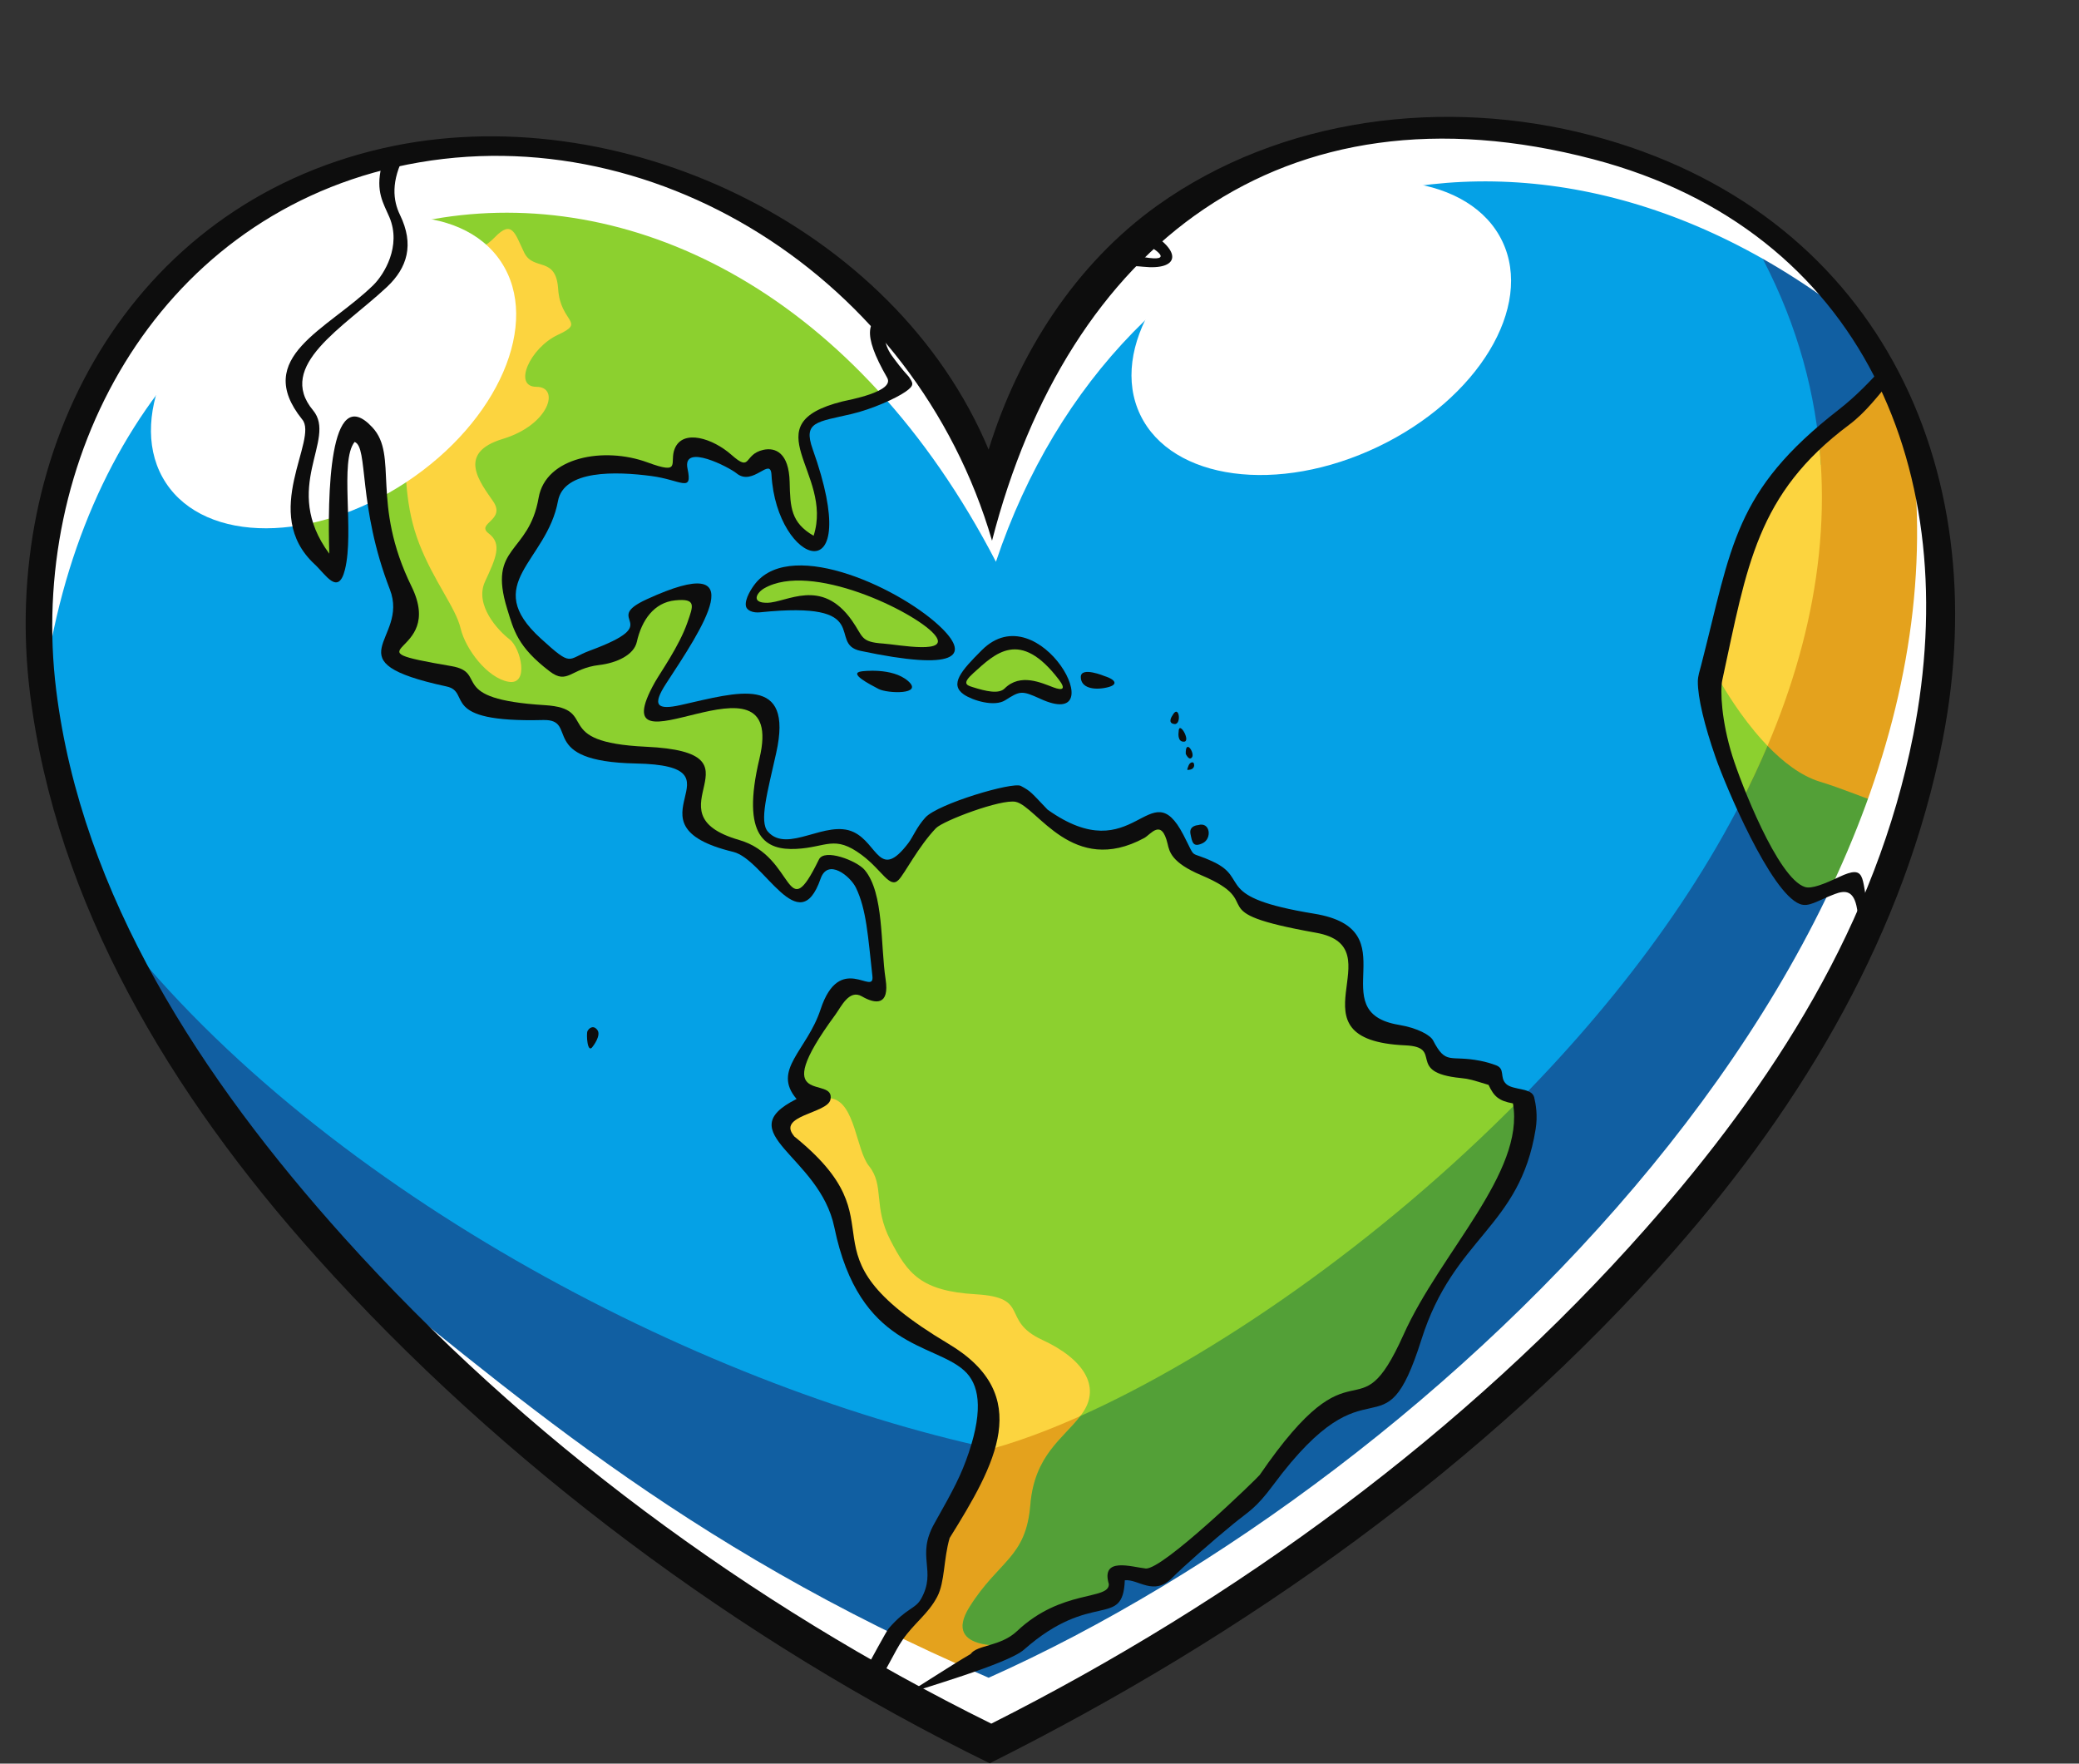 <?xml version="1.0" encoding="UTF-8"?><svg xmlns="http://www.w3.org/2000/svg" xmlns:xlink="http://www.w3.org/1999/xlink" height="281.1" preserveAspectRatio="xMidYMid meet" version="1.0" viewBox="0.6 -14.1 331.4 281.1" width="331.4" zoomAndPan="magnify"><rect x="0.6" y="-14.1" width="331.4" height="281.1" fill="#333333" stroke="none"/><g><g id="change1_1"><path d="M 68.578 200.699 C 39.844 171.969 12.656 137.848 7.473 96.18 C 4.48 72.121 10.617 46.766 28.461 29.145 C 71.723 -14.117 147.398 17.352 158.332 65.352 C 162.414 46.289 172.781 30.027 186.289 20.379 C 224.508 -6.914 286.531 6.855 304.562 52.25 C 318.941 88.434 303.945 130.191 283.262 160.707 C 260.461 194.309 228.887 221.336 195.105 243.422 C 183.266 251.152 171.004 258.281 158.352 264.605 C 125.457 248.492 94.848 226.16 68.578 200.699" fill="#05a1e6" fill-rule="evenodd"/></g><g id="change2_1"><path d="M 68.578 200.699 C 48.551 180.672 29.277 158.027 17.676 132.031 C 50.32 174.984 111.57 206.707 158.738 216.809 C 210.625 202.418 331.98 103.684 277.031 19.371 C 289.102 27.086 298.957 38.141 304.562 52.25 C 318.941 88.434 303.945 130.191 283.262 160.707 C 260.461 194.309 228.887 221.336 195.105 243.422 C 183.266 251.152 171.004 258.281 158.352 264.605 C 125.457 248.492 94.848 226.16 68.578 200.699" fill="#115fa2" fill-rule="evenodd"/></g><g id="change3_1"><path d="M 285.496 61.523 C 285.496 61.523 297.609 58.93 301.934 53.566 C 302.66 52.664 303.379 51.848 304.09 51.105 C 303.297 49.215 302.43 47.375 301.488 45.598 C 299.25 47.754 296.996 50.023 295.883 51.184 C 293.543 53.613 288.176 57.434 285.496 61.523" fill="#74c140" fill-rule="evenodd"/></g><g id="change4_1"><path d="M 298.383 133.684 C 297.719 132.559 297.594 131.188 297.398 130.453 C 297.051 129.148 297.484 125.633 294.195 126.805 C 290.906 127.977 287.57 131.148 283.762 124.375 C 279.953 117.602 273.906 105.988 273.559 94.742 C 273.215 83.496 279.961 69.656 281.344 67.578 C 282.73 65.504 286.359 58.824 292.246 54.566 C 297.152 51.02 299.414 47.715 301.383 45.406 C 302.555 47.602 303.621 49.879 304.562 52.25 C 315.035 78.602 309.922 107.91 298.383 133.684" fill="#fcd43f" fill-rule="evenodd"/></g><g id="change5_1"><path d="M 274.25 93.531 C 274.25 93.531 281.691 107.719 290.688 110.488 C 298.207 112.801 301.137 115.234 305.73 113.648 C 303.836 120.32 301.406 126.875 298.59 133.219 C 297.766 131.828 297.27 130.082 297.18 128.715 C 297.008 126.109 294.754 126.285 291.727 127.762 C 288.695 129.234 286.359 128.629 284.281 125.156 C 282.203 121.684 273.113 107.098 274.25 93.531" fill="#8cd02f" fill-rule="evenodd"/></g><g id="change4_2"><path d="M 54.199 68.168 C 54.199 68.168 54.633 56.273 56.711 55.23 C 58.785 54.191 58.871 56.188 59.48 59.832 C 60.086 63.48 61.555 75.895 63.719 78.672 C 65.887 81.453 65.539 86.055 63.809 88.051 C 62.078 90.047 63.375 92.48 67.875 92.652 C 72.379 92.824 74.281 95.258 75.668 97.168 C 77.051 99.078 84.844 99.25 84.844 99.25 C 84.844 99.25 89.43 94.039 86.055 89.18 C 82.68 84.316 82.074 83.797 81.641 80.324 C 81.207 76.852 84.234 73.812 85.969 70.164 C 87.699 66.52 98.574 47.379 99.785 41.672 C 100.996 35.961 94.594 17.621 86.113 17.621 C 77.637 17.621 65.105 26.578 65.105 26.578 C 65.105 26.578 61.73 31.094 59.133 33.266 C 56.535 35.438 51.168 38.648 48.574 43.078 C 45.977 47.504 48.918 49.676 50.215 53.148 C 51.516 56.621 46.32 65.652 49.785 71.207 C 53.246 76.766 54.285 75.895 54.285 75.895 L 54.199 68.168" fill="#fcd43f" fill-rule="evenodd"/></g><g id="change4_3"><path d="M 162.234 247.543 C 162.234 247.543 156.777 250.496 151.41 253.188 C 146.047 255.879 139.207 254.316 139.207 254.316 C 139.207 254.316 142.844 246.852 144.488 245.199 C 146.133 243.551 149.074 242.336 149.508 237.648 C 149.941 232.957 149.246 232.176 151.496 228.355 C 153.75 224.535 158.09 216.418 158.09 213.305 C 158.09 210.188 157.992 205.348 153.102 202.266 C 148.211 199.184 141.371 197.359 137.648 189.723 C 133.926 182.082 135.398 178.609 131.504 173.656 C 127.605 168.711 123.105 165.93 125.441 163.848 C 127.781 161.766 130.203 161.07 130.203 161.07 C 130.203 161.07 126.914 159.332 127.605 156.812 C 128.301 154.297 130.809 151.344 131.934 148.305 C 133.059 145.266 134.617 142.836 137.562 143.184 C 140.504 143.531 140.938 143.789 140.852 141.969 C 140.766 140.145 140.938 129.551 138.602 126.773 C 136.262 123.996 138.254 121.043 139.984 122.781 C 141.719 124.516 142.062 126.164 143.707 123.477 C 145.352 120.781 148.816 116.617 151.066 115.66 C 153.316 114.703 161.887 111.23 163.188 112.84 C 164.484 114.445 172.707 120.133 175.91 119.828 C 179.113 119.523 185.043 117.094 185.043 117.094 C 185.043 117.094 187.078 116.918 188.637 120.391 C 190.195 123.863 192.531 123.691 194.824 125.297 C 197.117 126.902 198.723 130.336 200.93 131.289 C 203.137 132.242 213.133 132.852 215.125 135.109 C 217.113 137.367 216.684 144.141 216.684 146.395 C 216.684 148.652 218.414 150.043 221.965 150.305 C 225.512 150.562 228.715 151.691 229.32 154.992 C 229.926 158.289 236.16 155.164 237.805 156.902 C 239.449 158.637 240.66 160.375 242.48 160.98 C 244.297 161.59 244.383 163.324 242.652 169.402 C 240.922 175.48 233.996 183.559 231.57 188.156 C 229.148 192.758 227.156 195.363 225.598 199.098 C 224.039 202.832 222.828 208.039 217.027 209.168 C 211.23 210.297 208.891 214.641 206.207 217.242 C 203.523 219.848 202.227 223.32 195.992 228.098 C 189.762 232.871 187.508 236.953 183.961 236.953 C 180.41 236.953 178.723 235.953 178.637 238.43 C 178.551 240.902 175.305 241.641 170.801 242.684 C 166.301 243.723 165.695 246.066 162.234 247.543" fill="#fcd43f" fill-rule="evenodd"/></g><g id="change6_1"><path d="M 162.234 247.543 C 162.234 247.543 156.777 250.496 151.41 253.188 C 146.047 255.879 139.207 254.316 139.207 254.316 C 139.207 254.316 142.844 246.852 144.488 245.199 C 146.133 243.551 149.074 242.336 149.508 237.648 C 149.941 232.957 149.246 232.176 151.496 228.355 C 153.176 225.512 156.016 220.273 157.352 216.504 C 157.812 216.605 158.277 216.711 158.738 216.809 C 180.586 210.75 214.746 189.738 242.883 161.152 C 244.301 161.895 244.246 163.812 242.652 169.402 C 240.922 175.48 233.996 183.559 231.57 188.156 C 229.148 192.758 227.156 195.363 225.598 199.098 C 224.039 202.832 222.828 208.039 217.027 209.168 C 211.23 210.297 208.891 214.641 206.207 217.242 C 203.523 219.848 202.227 223.32 195.992 228.098 C 189.762 232.871 187.508 236.953 183.961 236.953 C 180.41 236.953 178.723 235.953 178.637 238.43 C 178.551 240.902 175.305 241.641 170.801 242.684 C 166.301 243.723 165.695 246.066 162.234 247.543" fill="#e4a21d" fill-rule="evenodd"/></g><g id="change5_2"><path d="M 182.406 23.406 C 185.676 25.16 188.305 27.758 185 27.797 C 182.805 27.82 180.285 27.57 177.883 27.648 C 179.336 26.148 180.848 24.73 182.406 23.406 Z M 60 57.402 C 60 57.402 64.5 51.848 64.934 56.535 C 65.363 61.223 65.105 66.605 67.441 72.598 C 69.781 78.586 73.242 82.754 74.023 86.055 C 74.801 89.352 78.266 93.953 81.641 94.562 C 85.016 95.172 83.633 89.18 81.812 87.789 C 79.996 86.402 76.188 82.32 77.918 78.586 C 79.648 74.855 80.688 72.598 78.523 70.945 C 76.359 69.297 81.293 68.863 79.219 65.824 C 77.141 62.785 73.312 58.105 80.754 55.855 C 88.191 53.609 89.922 47.555 86.113 47.555 C 82.309 47.555 85.078 41.324 89.574 39.246 C 94.074 37.172 89.922 37.344 89.574 31.98 C 89.23 26.617 85.621 29.184 84.152 26.145 C 82.68 23.105 82.246 20.852 79.477 23.715 C 76.707 26.578 72.812 27.188 70.215 27.535 C 67.617 27.883 65.277 30.312 63.809 32.312 C 62.336 34.309 59.395 36.738 57.227 40.211 C 55.066 43.684 55.582 46.027 54.199 48.113 C 52.812 50.195 52.207 58.184 52.207 60.789 C 52.207 63.395 53.074 66.434 53.852 67.562 L 54.027 75.98 C 54.027 75.98 50.477 73.898 49.785 71.469 C 49.09 69.035 47.879 64.609 49.176 59.746 C 50.477 54.883 50.648 52.887 49.176 50.891 C 47.707 48.895 47.273 44.117 49.438 41.254 C 51.602 38.391 56.102 36.129 59.566 32.746 C 61.621 30.734 64.125 28.629 64.504 25.191 C 65.043 20.336 61.234 19.219 63.215 11.215 C 72.168 9.094 82.809 8.52 90.719 9.754 C 90.719 9.754 90.91 9.699 91.266 9.605 C 111.031 12.633 129.793 22.605 142.648 36.59 C 141.168 36.965 140.234 37.781 140.68 39.648 C 141.719 43.988 145.266 46.289 143.363 47.59 C 141.457 48.895 135.57 50.891 133.449 51.41 C 131.328 51.934 127.52 52.367 129.426 58.789 C 131.328 65.215 133.234 71.641 130.203 72.422 C 127.172 73.203 125.355 65.996 125.008 64.086 C 124.664 62.18 123.711 57.75 122.152 58.965 C 120.594 60.18 120.508 61.57 117.824 59.832 C 115.141 58.098 110.207 55.754 109.602 57.922 C 108.996 60.094 109.602 62.09 106.656 61.223 C 103.715 60.355 95.922 60.094 92.547 61.484 C 89.172 62.871 88.48 64.086 87.699 66.086 C 86.922 68.082 85.535 71.641 83.977 73.727 C 82.418 75.809 80.34 78.066 82.766 83.883 C 85.188 89.699 88.996 92.391 91.25 91.957 C 93.5 91.523 97.48 91.004 99.301 89.527 C 101.117 88.051 101.809 86.141 102.328 84.578 C 102.848 83.016 105.879 80.672 109.516 80.496 C 113.148 80.324 112.633 81.277 111.504 84.84 C 110.379 88.398 108.734 90.566 107.262 92.566 C 105.789 94.562 102.156 100.988 106.918 99.773 C 111.68 98.555 122.41 95.691 122.758 99.598 C 123.105 103.504 122.586 106.719 122.152 111.23 C 121.719 115.746 120.984 120.133 125.227 120.219 C 129.469 120.305 131.633 119.395 134.059 119.395 C 136.48 119.395 139.164 122 140.809 123.691 C 140.809 123.691 141.414 128.031 138.816 126.992 C 136.223 125.949 136.438 123.039 133.926 123.52 C 131.418 123.996 131.371 124.734 129.816 126.73 C 128.258 128.727 127.609 129.508 125.055 126.688 C 122.5 123.863 120.77 121.305 116.094 119.871 C 111.422 118.438 110.984 118.266 111.07 113.836 C 111.156 109.41 111.938 107.152 107.438 106.891 C 102.934 106.633 94.277 106.629 92.113 103.332 C 89.949 100.031 89.949 98.902 85.188 98.902 C 80.426 98.902 76.445 98.559 74.629 95.691 C 72.809 92.824 69.953 92.305 67.098 92.305 C 64.238 92.305 61.902 90.395 63.809 87.617 C 65.711 84.84 65.625 82.234 63.547 77.457 C 61.469 72.684 60.344 66.434 60 57.402" fill="#8cd02f" fill-rule="evenodd"/></g><g id="change5_3"><path d="M 131.504 82.582 C 131.504 82.582 128.301 82.062 123.711 82.668 C 119.121 83.273 120.16 81.801 121.027 80.062 C 121.895 78.328 127.691 76.07 134.879 78.414 C 142.062 80.758 152.016 85.879 151.066 89.094 C 150.113 92.305 144.484 89.438 141.195 89.352 C 137.906 89.266 137.301 88.051 136.09 86.055 C 134.879 84.059 133.148 82.84 131.504 82.582" fill="#8cd02f" fill-rule="evenodd"/></g><g id="change5_4"><path d="M 154.441 95.52 C 154.441 95.52 156.434 97.082 158.77 96.906 C 161.105 96.734 161.629 95.082 163.965 95.344 C 166.301 95.605 170.109 97.949 170.543 96.645 C 170.977 95.344 170.023 92.914 168.117 91.262 C 166.215 89.613 163.184 87.445 161.281 88.398 C 159.375 89.352 152.535 93.953 154.441 95.52" fill="#8cd02f" fill-rule="evenodd"/></g><g id="change5_5"><path d="M 162.07 248.078 C 162.07 248.078 150.477 249.465 155.148 242.023 C 159.82 234.586 164.145 234.238 164.84 225.762 C 165.531 217.281 170.719 214.859 173.316 210.883 C 175.91 206.902 173.488 202.578 166.742 199.461 C 159.992 196.348 165.012 192.715 156.188 192.195 C 147.363 191.676 145.285 188.906 142.52 183.543 C 139.75 178.18 141.629 174.871 139.117 171.746 C 137.078 169.211 136.91 161.734 133.219 160.992 C 132.285 160.801 130.883 161.316 129.945 160.895 C 124.926 158.641 128.516 154.73 131.59 148.914 C 134.66 143.098 136.652 143.184 139.77 143.445 C 142.883 143.703 139.812 135.109 139.031 129.465 C 138.699 127.031 138.789 121.266 140.441 122.863 C 142.73 125.078 143.137 124.504 148.297 117.484 C 149.988 115.184 161.195 111.102 163.617 112.969 C 166.043 114.836 170.555 120.273 177.469 119.652 C 179.262 119.492 180.801 118.57 182.879 117.832 C 184.957 117.094 186.902 116.094 188.203 119.566 C 189.5 123.039 194.695 124.344 196.426 126.34 C 198.156 128.336 198.938 131.113 205.602 132.156 C 212.266 133.199 216.684 134.676 216.684 139.102 C 216.684 143.531 215.211 148.828 220.836 150.043 C 226.465 151.258 228.023 151.43 228.977 154.035 C 229.926 156.641 232.871 156.293 235.812 156.555 C 238.758 156.812 238.844 157.684 239.797 158.984 C 240.746 160.285 243.863 160.113 243.863 163.238 C 243.863 166.363 241.871 173.484 238.238 178.172 C 234.602 182.863 231.051 188.766 227.504 194.758 C 223.953 200.746 224.645 207.344 217.895 208.82 C 211.141 210.297 208.977 214.117 204.648 219.5 C 200.32 224.883 195.387 228.355 191.75 231.57 C 188.117 234.781 186.297 237.125 183.27 237.039 C 180.238 236.953 178.938 236.086 178.68 237.906 C 178.422 239.73 178.766 241.465 174.266 241.812 C 169.766 242.16 164.828 245.809 162.07 248.078" fill="#8cd02f" fill-rule="evenodd"/></g><g id="change3_2"><path d="M 290.863 59.992 C 294.672 58.695 299.516 56.562 301.934 53.566 C 302.66 52.664 303.379 51.848 304.09 51.105 C 303.297 49.215 302.43 47.375 301.488 45.598 C 299.25 47.754 296.996 50.023 295.883 51.184 C 294.652 52.461 292.586 54.125 290.512 56.008 C 290.66 57.336 290.777 58.664 290.863 59.992" fill="#74c140" fill-rule="evenodd"/></g><g id="change6_2"><path d="M 298.383 133.684 C 297.719 132.559 297.594 131.188 297.398 130.453 C 297.051 129.148 297.484 125.633 294.195 126.805 C 290.906 127.977 287.57 131.148 283.762 124.375 C 282.137 121.488 280.109 117.723 278.285 113.48 C 287.691 95.043 292.707 75.484 290.504 55.945 C 291.062 55.469 291.641 55.004 292.246 54.566 C 297.152 51.02 299.414 47.715 301.383 45.406 C 302.555 47.602 303.621 49.879 304.562 52.25 C 315.035 78.602 309.922 107.91 298.383 133.684" fill="#e4a21d" fill-rule="evenodd"/></g><g id="change7_1"><path d="M 282.348 104.781 C 284.801 107.324 287.656 109.555 290.688 110.488 C 298.207 112.801 301.137 115.234 305.73 113.648 C 303.836 120.32 301.406 126.875 298.59 133.219 C 297.766 131.828 297.27 130.082 297.18 128.715 C 297.008 126.109 294.754 126.285 291.727 127.762 C 288.695 129.234 286.359 128.629 284.281 125.156 C 283.27 123.465 280.59 119.129 278.242 113.562 C 279.727 110.66 281.094 107.73 282.348 104.781" fill="#53a037" fill-rule="evenodd"/></g><g id="change7_2"><path d="M 162.07 248.078 C 162.07 248.078 150.477 249.465 155.148 242.023 C 159.82 234.586 164.145 234.238 164.84 225.762 C 165.488 217.809 170.094 215.184 172.805 211.605 C 193.73 202.238 220.336 184.094 243.008 161.023 C 243.512 161.512 243.863 162.188 243.863 163.238 C 243.863 166.363 241.871 173.484 238.238 178.172 C 234.602 182.863 231.051 188.766 227.504 194.758 C 223.953 200.746 224.645 207.344 217.895 208.82 C 211.141 210.297 208.977 214.117 204.648 219.5 C 200.32 224.883 195.387 228.355 191.75 231.57 C 188.117 234.781 186.297 237.125 183.27 237.039 C 180.238 236.953 178.938 236.086 178.68 237.906 C 178.422 239.73 178.766 241.465 174.266 241.812 C 169.766 242.16 164.828 245.809 162.07 248.078" fill="#53a037" fill-rule="evenodd"/></g><g id="change8_1"><path d="M 42.227 27.754 C 56.977 18.027 74.109 17.98 80.484 27.652 C 86.863 37.32 80.07 53.051 65.316 62.777 C 50.566 72.504 33.43 72.551 27.055 62.883 C 20.68 53.211 27.473 37.48 42.227 27.754" fill="#fff" fill-rule="evenodd"/></g><g id="change8_2"><path d="M 7.473 96.18 C 4.48 72.125 10.617 46.766 28.461 29.145 C 71.723 -14.117 147.398 17.352 158.332 65.352 C 162.414 46.289 172.781 30.027 186.289 20.379 C 219.73 -3.504 271.398 4.055 295.871 36.727 C 241.074 -6.004 178.805 17.395 159.355 75.438 C 115.141 -9.867 18.934 7.547 7.473 96.18" fill="#fff" fill-rule="evenodd"/></g><g id="change8_3"><path d="M 68.578 200.699 C 63.57 195.691 58.609 190.523 53.805 185.176 C 81.172 206.754 108.574 232.039 158.195 253.312 C 230.141 221.199 319.391 134.957 304.562 52.25 C 318.941 88.434 303.945 130.191 283.262 160.707 C 260.461 194.309 228.887 221.336 195.105 243.422 C 183.266 251.152 171.004 258.281 158.352 264.605 C 125.457 248.492 94.848 226.16 68.578 200.699" fill="#fff" fill-rule="evenodd"/></g><g id="change8_4"><path d="M 202.152 19.27 C 218.09 11.633 235.07 13.91 240.074 24.359 C 245.078 34.805 236.215 49.465 220.277 57.098 C 204.344 64.734 187.363 62.453 182.359 52.012 C 177.355 41.566 186.219 26.902 202.152 19.27" fill="#fff" fill-rule="evenodd"/></g><g id="change9_1"><path d="M 297.914 134.719 C 297.355 133.812 296.91 132.535 296.625 130.785 C 296.133 127.797 294.75 127.766 293.074 128.398 C 290.219 129.484 288.93 130.551 287.477 129.98 C 282.82 128.16 275.672 111.203 274.066 106.602 C 272.328 101.621 271.207 97.066 271.242 94.484 C 271.258 93.609 271.547 92.805 271.762 91.961 C 276.66 72.973 276.957 64.211 293.664 51.223 C 296.602 48.941 298.867 46.484 300.816 44.359 C 301.223 45.09 301.613 45.828 301.996 46.578 C 299.93 49.016 298.012 51.621 295.324 53.629 C 280.613 64.629 279.09 76.094 275.145 94.277 C 274.781 95.949 274.996 100.789 276.734 106.359 C 278.047 110.57 283.961 125.895 288.316 127.277 C 289.379 127.613 291.391 126.797 293.762 125.68 C 298.102 123.629 297.289 125.828 298.336 130.426 C 298.508 131.195 298.727 131.824 298.98 132.336 C 298.633 133.133 298.277 133.93 297.914 134.719" fill="#0d0d0d" fill-rule="evenodd"/></g><g id="change9_2"><path d="M 138.426 124.555 C 141.539 128.25 140.93 136.551 141.77 141.996 C 142.414 146.18 140.176 145.98 137.984 144.707 C 135.949 143.527 134.684 146.379 133.742 147.656 C 122.582 162.832 133.859 157.109 132.973 161.176 C 132.488 163.391 124.258 163.672 127.234 167.035 L 126.852 166.746 C 145.504 181.562 126.238 184.863 151.781 200.082 C 165.531 208.273 159.262 219.328 151.977 231.039 C 150.992 234.406 151.23 238.047 150 240.395 C 148.535 243.18 146.344 244.566 144.465 247.289 C 143.18 249.152 141.621 252.688 140.039 254.867 C 139.277 254.434 138.52 253.992 137.762 253.551 C 139.488 250.312 141.953 245.809 142.238 245.48 C 145.113 242.141 146.484 242.41 147.426 240.734 C 149.977 236.18 146.551 234.012 149.559 228.695 C 152.688 223.152 153.824 220.984 155.012 217.473 C 157.434 210.289 156.594 206.441 154.316 204.367 C 149.406 199.895 137.582 200.895 133.598 181.527 C 131.238 170.055 116.727 166.492 127.578 161.066 C 123.602 156.402 129.234 153.379 131.402 146.785 C 134.449 137.527 140.031 144.785 139.664 141.473 C 138.957 135.121 138.715 130.844 137.035 127.383 C 136.16 125.578 132.57 122.609 131.406 125.953 C 127.918 135.996 122.406 122.867 117.469 121.676 C 99.215 117.27 120.297 107.949 101.961 107.59 C 85.977 107.273 93.047 100.516 87.188 100.664 C 70.266 101.094 75.895 96.199 71.773 95.312 C 53.074 91.273 65.91 88.012 62.75 79.859 C 57.582 66.52 59.348 57.148 57.125 56.34 C 54.695 59.375 57.098 70.613 55.586 76.691 C 54.523 80.969 52.457 77.402 50.77 75.848 C 41.945 67.703 51.461 55.863 48.762 52.742 C 40.789 42.797 52.832 38.461 60.094 31.355 C 61.836 29.652 64.613 25.121 62.676 20.527 C 61.734 18.297 60.43 16.48 61.414 12.406 C 61.668 11.355 62.586 10.594 63.457 10.195 C 63.945 10.094 64.434 9.996 64.926 9.906 C 65.223 9.973 65.34 10.184 65.145 10.551 C 62.859 14.793 63.258 17.895 64.359 20.152 C 66.652 24.863 65.555 28.57 62.266 31.652 C 55.406 38.09 44.539 44.16 50.504 51.305 C 54.379 55.949 45.297 63.582 53.086 74.148 L 53.09 74.152 C 52.82 65.391 52.984 46.473 59.969 54.027 C 64.156 58.551 59.656 66.023 66.203 79.383 C 71.758 90.711 54.906 89.051 72.566 92.074 C 78.578 93.105 71.621 97.32 87.438 98.293 C 96.434 98.844 88.035 104.199 103.578 104.922 C 123.555 105.852 103.391 115.438 118.43 119.785 C 127.504 122.41 125.734 133.973 131.137 122.895 C 132.023 121.074 137.207 123.105 138.426 124.555" fill="#0d0d0d" fill-rule="evenodd"/></g><g id="change9_3"><path d="M 179.25 26.277 C 180.137 26.367 181.121 26.52 182.219 26.746 C 187.203 27.773 186.406 26.305 181.711 24.008 C 182.25 23.539 182.793 23.078 183.344 22.629 C 189.215 25.953 188.594 29.02 182.812 28.414 C 180.762 28.199 178.824 28.297 177.016 28.562 C 177.746 27.777 178.492 27.016 179.25 26.277 Z M 136.688 118.531 C 140.543 120.367 140.797 126.328 145.398 120.266 C 146.141 119.289 146.719 117.723 148.117 116.191 C 150.125 114 162.027 110.48 163.32 111.164 C 164.969 112.043 164.961 112.203 167.582 114.941 C 181.535 124.879 183.852 108.586 189.238 118.965 C 191.445 123.219 189.895 121.32 194.023 123.27 C 199.938 126.055 193.816 128.875 210.078 131.531 C 225.48 134.047 211.105 147.172 223.59 149.25 C 226.609 149.754 228.613 150.91 229.035 151.723 C 231.125 155.75 231.668 154.012 236.551 154.977 C 237.438 155.152 238.289 155.395 239.09 155.699 C 240.57 156.27 239.613 157.605 240.656 158.641 C 241.758 159.727 244.77 159.199 245.156 160.809 C 245.418 161.914 245.734 163.691 245.391 165.844 C 242.855 181.652 232.367 182.992 227.184 199.402 C 221.004 218.965 219.32 201.352 203.586 222.551 C 200.723 226.406 199.742 226.707 197.176 228.809 C 193.914 231.473 189.238 235.574 187.453 237.387 C 184.523 240.371 182.027 237.535 179.898 237.777 C 179.586 245.59 174.66 239.277 163.828 248.832 C 161.148 251.195 146.758 255.191 144.895 256.012 C 147.941 254.168 152.348 251.254 155.324 249.527 C 156.359 248.043 160.094 248.363 162.723 245.875 C 169.836 239.145 177.441 240.996 177.352 238.383 C 176.059 234.008 180.926 235.648 183.219 235.898 C 185.895 236.188 201.113 221.414 201.406 220.984 C 216.969 198.285 216.754 215.496 224.34 198.605 C 230.223 185.504 243.699 172.773 241.77 161.77 C 239.547 161.371 238.754 160.699 237.879 158.816 C 235.266 158.023 234.848 157.863 233.43 157.723 C 224.512 156.84 230.895 152.789 224.609 152.516 C 205.387 151.668 223.301 136.875 210.387 134.57 C 191.211 131.148 203.07 130.027 192.082 125.395 C 187.301 123.379 187.008 121.613 186.719 120.395 C 185.742 116.262 184.051 118.895 183 119.465 C 171.582 125.652 165.922 114.441 162.508 113.703 C 160.203 113.211 150.914 116.723 149.789 117.906 C 146.977 120.855 144.82 125.129 143.855 126.133 C 142.422 127.621 141.25 124.613 137.945 122.156 C 133.582 118.914 132.375 120.965 127.504 121.203 C 122.738 121.438 118.656 119.422 121.66 106.812 C 126.246 87.566 95.77 111.133 104.992 94.641 C 105.828 93.148 108.879 88.871 110.172 85.129 C 111.094 82.473 111.676 81.238 108.215 81.59 C 104.844 81.934 102.883 84.754 102.113 88.211 C 101.645 90.301 98.898 91.566 96.117 91.895 C 91.543 92.43 91.105 95.105 88.215 92.902 C 83.082 88.98 82.504 86.367 81.449 82.957 C 78.293 72.758 84.879 74.363 86.457 65.246 C 87.586 58.719 96.883 57.055 103.805 59.598 C 109.367 61.645 107.219 59.648 108.164 57.387 C 109.48 54.242 114.234 55.777 117.191 58.391 C 120.461 61.277 119.043 58.305 122.297 57.598 C 124.195 57.184 126.367 58.062 126.473 62.734 C 126.562 66.77 126.68 69.211 130.293 71.293 C 133.523 61.254 120.285 53.531 134.898 49.883 C 135.738 49.676 143.309 48.336 142.016 46.102 C 137.84 38.863 138.945 36.766 141.961 35.859 C 142.473 36.398 142.977 36.945 143.469 37.5 C 140.746 37.664 141.508 40.848 142.73 42.539 C 143.387 43.453 144.344 44.73 145.461 45.938 C 146.145 46.973 146.441 47.293 144.93 48.344 C 143.422 49.391 139.652 51.109 136.301 51.895 C 130.824 53.176 128.578 53.094 130.145 57.492 C 138.516 80.988 124.395 75.969 123.578 61.574 C 123.41 58.605 120.633 63.516 117.996 61.332 C 116.93 60.441 109.305 56.422 110.195 60.605 C 111.027 64.508 109.191 62.406 104.465 61.777 C 98.754 61.016 90.465 60.773 89.543 65.766 C 87.746 75.484 77.172 78.895 86.809 87.676 C 91.922 92.336 90.945 90.961 94.598 89.613 C 107.172 84.973 96.145 84.879 103.711 81.41 C 121.141 73.414 112.359 86.309 106.789 94.84 C 104.508 98.336 105.293 99.133 109.148 98.266 C 118.258 96.223 127.113 93.367 124.336 105.883 C 122.926 112.23 121.582 116.859 123.016 118.465 C 126.18 122.008 132.289 116.438 136.688 118.531" fill="#0d0d0d" fill-rule="evenodd"/></g><g id="change9_4"><path d="M 122.891 81.977 C 126.031 81.941 131.52 77.887 136.398 84.797 C 138.234 87.395 137.699 88.23 141.41 88.477 C 143.613 88.617 152.535 90.363 149.477 86.938 C 146.281 83.352 129.871 75.363 122.41 79.676 C 121.23 80.355 120.246 82.008 122.891 81.977 Z M 121.078 78.812 C 127.07 71.602 144.672 79.941 150.852 86.156 C 155.098 90.43 153.172 92.906 137.754 89.637 C 132.348 88.488 140.238 81.59 121.742 83.496 C 120.656 83.609 119.613 83.238 119.492 82.445 C 119.324 81.352 120.387 79.648 121.078 78.812" fill="#0d0d0d" fill-rule="evenodd"/></g><g id="change9_5"><path d="M 160.738 95.637 C 163.254 93.133 166.617 94.75 168.527 95.461 C 169.93 95.98 170.586 95.797 169.395 94.234 C 163.168 86.059 159.227 90.055 155.746 93.195 C 153.895 94.867 154.664 95.113 155.719 95.441 C 157.734 96.07 159.801 96.566 160.738 95.637 Z M 160.84 97.508 C 159.09 98.621 155.621 97.535 154.238 96.59 C 151.914 94.988 153.805 92.816 157.109 89.523 C 166.328 80.324 178.336 102.742 166.441 97.285 C 163.465 95.922 163.199 96.008 160.84 97.508" fill="#0d0d0d" fill-rule="evenodd"/></g><g id="change9_6"><path d="M 137.98 92.902 C 137.98 92.902 142.801 92.234 145.344 94.441 C 147.887 96.652 142.062 96.449 140.656 95.715 C 139.254 94.977 135.703 93.172 137.98 92.902" fill="#0d0d0d" fill-rule="evenodd"/></g><g id="change9_7"><path d="M 176.695 93.672 C 176.695 93.672 172.883 92.066 172.883 93.805 C 172.883 95.547 174.957 95.949 177.031 95.48 C 179.105 95.012 178.234 94.141 176.695 93.672" fill="#0d0d0d" fill-rule="evenodd"/></g><g id="change9_8"><path d="M 187.473 99.965 C 187.473 99.965 186.602 101.168 187.809 101.301 C 189.012 101.438 188.543 97.953 187.473 99.965" fill="#0d0d0d" fill-rule="evenodd"/></g><g id="change9_9"><path d="M 188.477 102.574 C 188.477 102.574 188.211 104.18 189.348 104.113 C 190.484 104.047 188.477 100.566 188.477 102.574" fill="#0d0d0d" fill-rule="evenodd"/></g><g id="change9_10"><path d="M 189.613 106.055 C 189.613 106.055 190.148 107.258 190.617 106.59 C 191.086 105.922 189.547 103.578 189.613 106.055" fill="#0d0d0d" fill-rule="evenodd"/></g><g id="change9_11"><path d="M 190.082 108.598 C 190.082 108.598 190.953 108.598 190.953 107.859 C 190.953 107.125 190.266 107.375 190.066 107.91 C 189.863 108.445 189.73 108.715 190.082 108.598" fill="#0d0d0d" fill-rule="evenodd"/></g><g id="change9_12"><path d="M 191.57 117.414 C 191.57 117.414 190.098 117.48 190.367 118.82 C 190.633 120.16 190.77 121.027 192.309 120.293 C 193.848 119.559 193.512 116.812 191.57 117.414" fill="#0d0d0d" fill-rule="evenodd"/></g><g id="change9_13"><path d="M 95.113 152.668 C 95.113 152.668 96.484 150.93 95.816 150.059 C 95.148 149.188 94.445 149.824 94.242 150.258 C 94.043 150.695 94.211 154.074 95.113 152.668" fill="#0d0d0d" fill-rule="evenodd"/></g><g id="change9_14"><path d="M 158.617 260.629 C 197.59 240.988 234.27 214.184 262.93 181.715 C 283.367 158.559 299.695 133.008 305.582 103.027 C 313.77 61.336 297.633 22.613 254.602 11.289 C 204.84 -1.805 170.781 25.273 158.734 72.078 C 146.527 30.188 104.051 3.395 63.676 12.527 C 25.215 21.227 5.008 59.281 9.562 95.922 C 13.625 128.586 32.602 157.742 55.477 183.188 C 84.184 215.125 120.066 241.582 158.617 260.629 Z M 5.383 96.434 C 0.562 57.664 21.102 18.758 61.664 9.52 C 98.828 1.051 143.215 21.703 158.191 57.562 C 162.887 42.336 171.988 28.012 185.074 18.664 C 204.836 4.555 230.996 1.363 254.309 7.496 C 299.484 19.383 318.871 59.988 310.262 103.836 C 304.262 134.387 288.266 161.547 267.516 185.16 C 237.395 219.441 199.016 246.629 158.363 266.945 C 118.488 247.438 80.684 219.332 51.066 186.293 C 27.738 160.273 9.543 129.891 5.383 96.434" fill="#0d0d0d"/></g></g></svg>